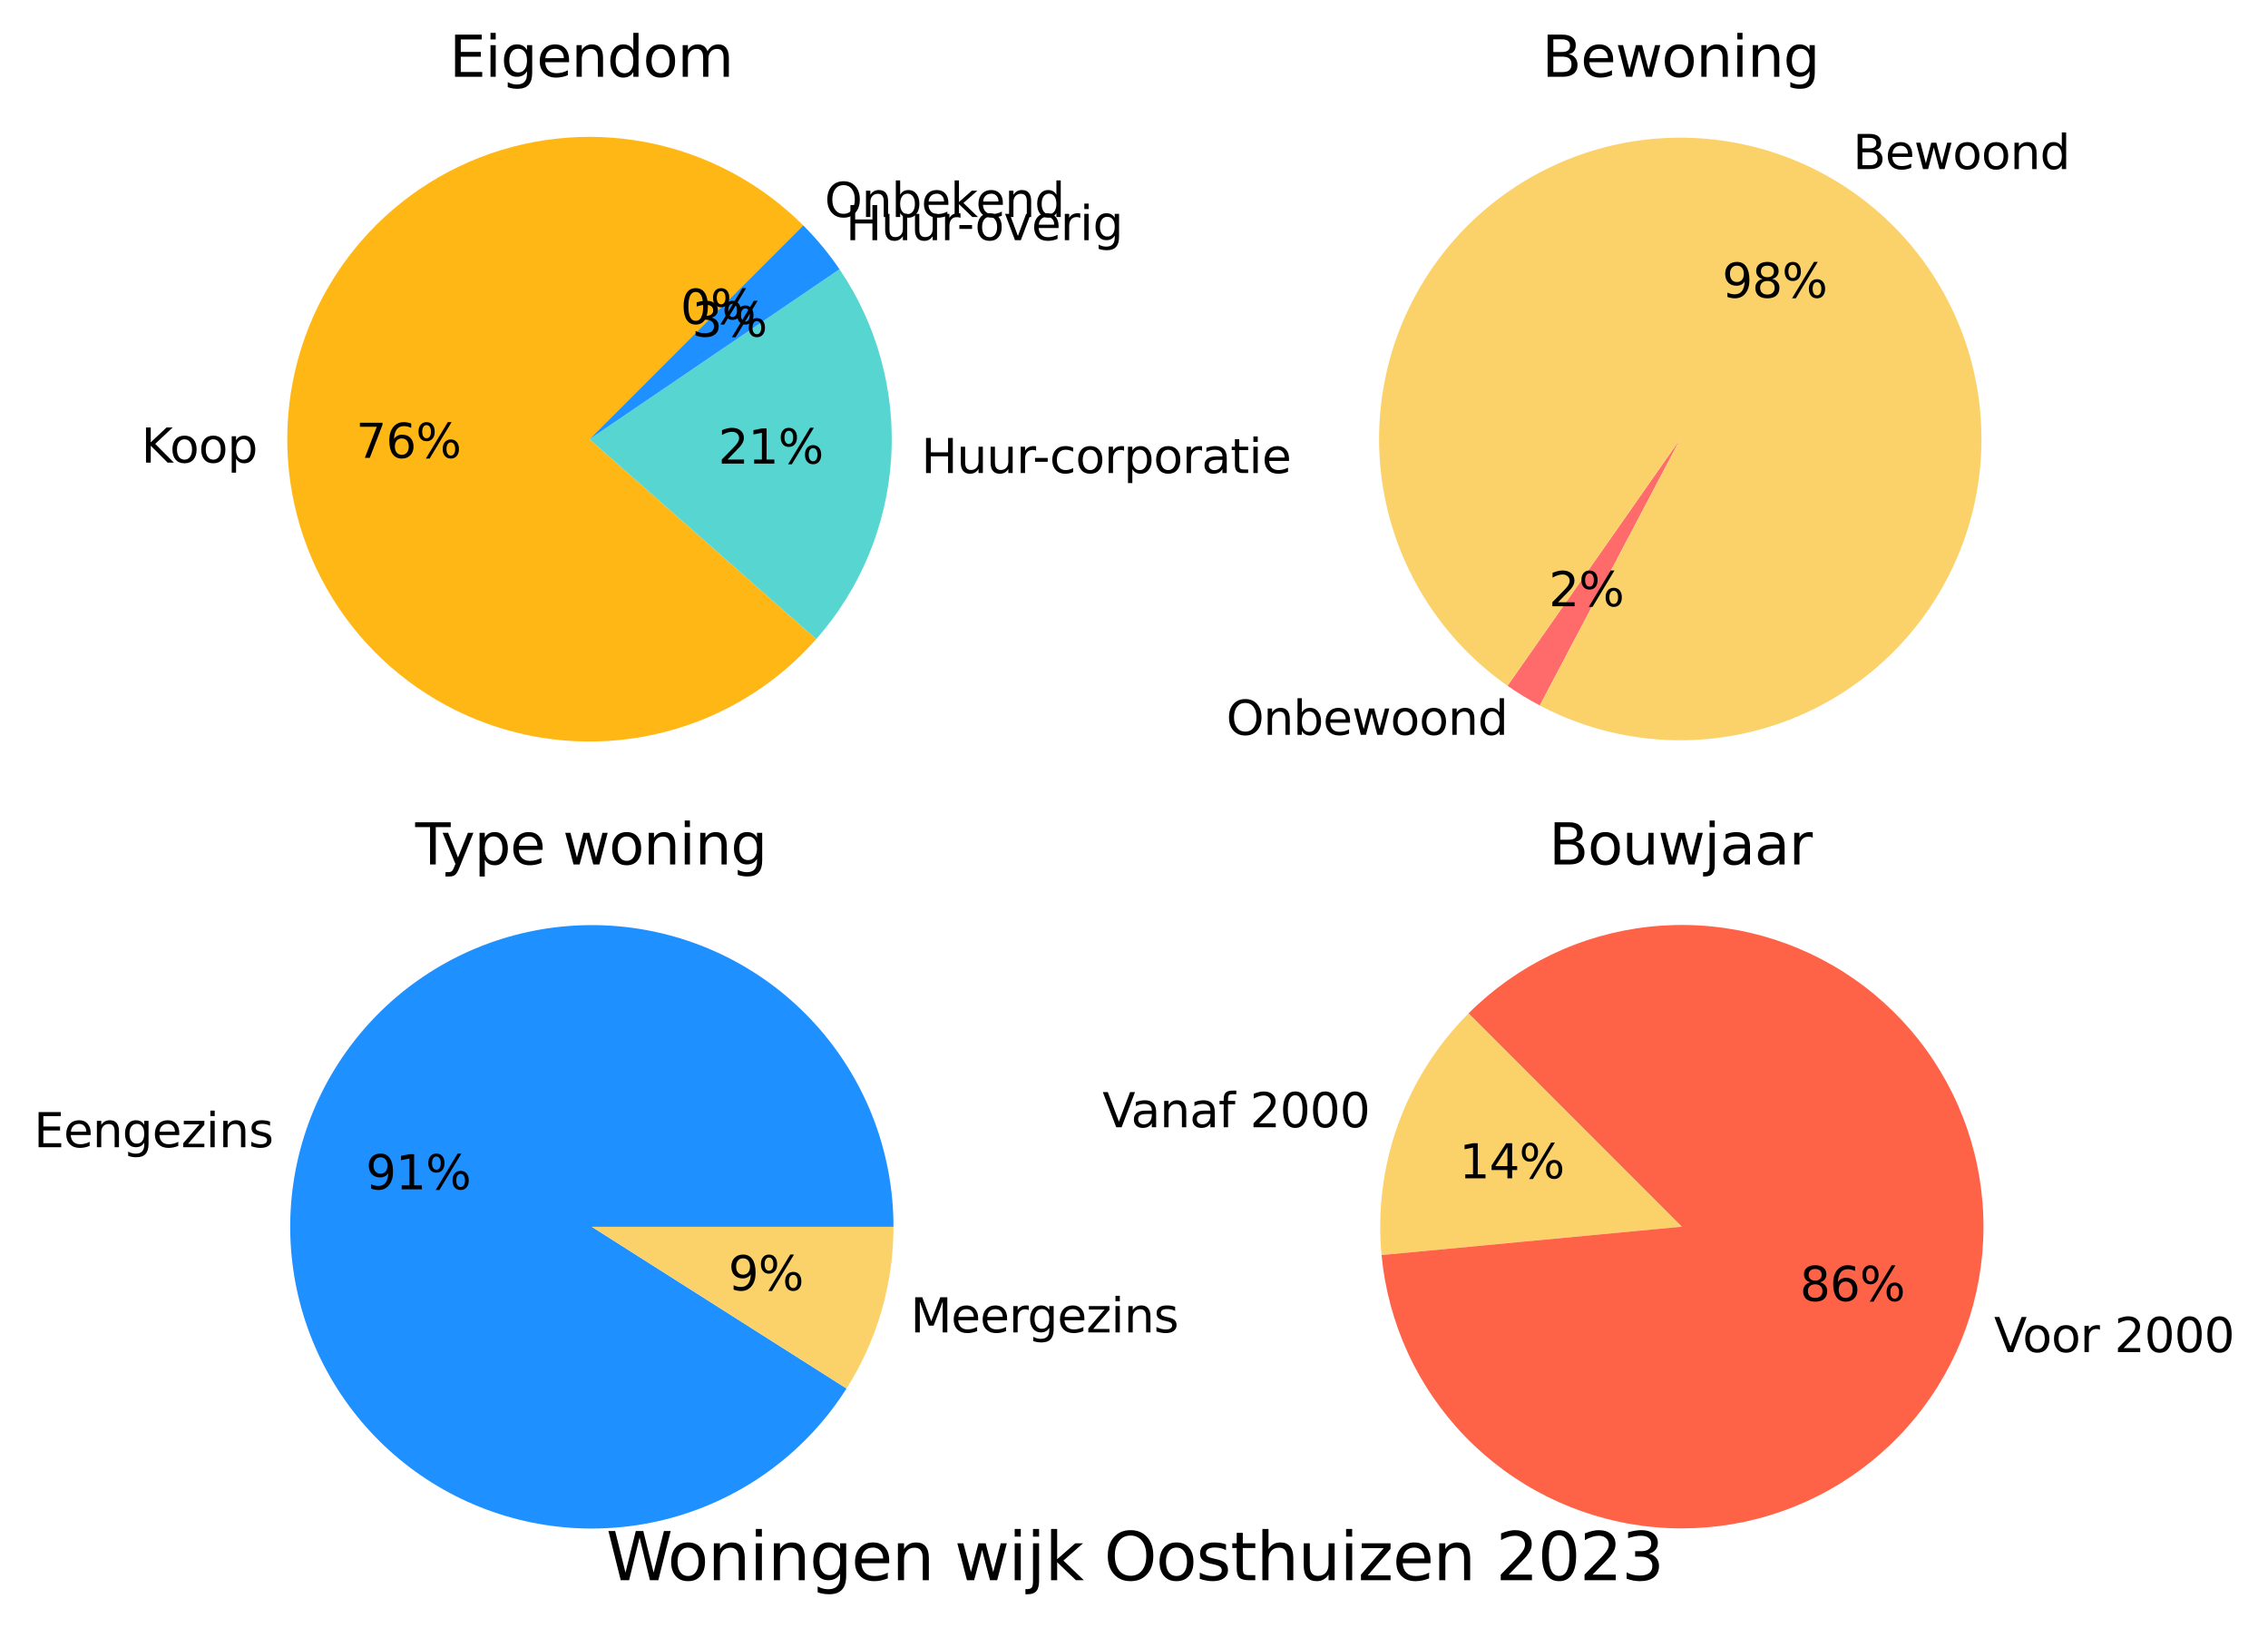 <?xml version="1.0" encoding="utf-8" standalone="no"?>
<!DOCTYPE svg PUBLIC "-//W3C//DTD SVG 1.1//EN"
  "http://www.w3.org/Graphics/SVG/1.1/DTD/svg11.dtd">
<svg xmlns:xlink="http://www.w3.org/1999/xlink" width="482.152pt" height="345.947pt" viewBox="0 0 482.152 345.947" xmlns="http://www.w3.org/2000/svg" version="1.1">
 <defs>
  <style type="text/css">*{stroke-linejoin: round; stroke-linecap: butt}</style>
 </defs>
 <g id="figure_1">
  <g id="patch_1">
   <path d="M 0 345.947 
L 482.152 345.947 
L 482.152 0 
L 0 0 
L 0 345.947 
z
" style="fill: none"/>
  </g>
  <g id="axes_1">
   <g id="patch_2">
    <path d="M 170.759 47.905 
C 166.23 43.377 161.05 39.551 155.391 36.554 
C 149.731 33.557 143.655 31.424 137.364 30.224 
C 131.073 29.024 124.638 28.771 118.273 29.474 
C 111.907 30.176 105.683 31.827 99.805 34.37 
C 93.928 36.914 88.463 40.321 83.594 44.481 
C 78.724 48.64 74.503 53.504 71.072 58.911 
C 67.64 64.318 65.036 70.208 63.346 76.385 
C 61.657 82.562 60.9 88.958 61.101 95.359 
C 61.302 101.76 62.459 108.095 64.533 114.154 
C 66.608 120.212 69.576 125.927 73.341 131.108 
C 77.105 136.289 81.623 140.879 86.744 144.724 
C 91.865 148.569 97.533 151.627 103.558 153.796 
C 109.584 155.966 115.9 157.222 122.297 157.524 
C 128.694 157.825 135.1 157.169 141.303 155.576 
C 147.506 153.984 153.436 151.473 158.897 148.126 
C 164.357 144.78 169.287 140.637 173.522 135.833 
L 125.324 93.34 
L 170.759 47.905 
z
" style="fill: #ffb715"/>
   </g>
   <g id="patch_3">
    <path d="M 173.522 135.833 
C 182.95 125.138 188.557 111.604 189.452 97.375 
C 190.347 83.146 186.481 69.016 178.468 57.224 
L 125.324 93.34 
L 173.522 135.833 
z
" style="fill: #57d5d1"/>
   </g>
   <g id="patch_4">
    <path d="M 178.468 57.224 
C 177.333 55.554 176.12 53.938 174.833 52.383 
C 173.546 50.827 172.186 49.333 170.759 47.905 
L 125.324 93.34 
L 178.468 57.224 
z
" style="fill: #1e90ff"/>
   </g>
   <g id="patch_5">
    <path d="M 170.759 47.905 
C 170.759 47.905 170.759 47.905 170.759 47.905 
L 125.324 93.34 
L 170.759 47.905 
z
" style="fill: #ff6347"/>
   </g>
   <g id="matplotlib.axis_1"/>
   <g id="matplotlib.axis_2"/>
   <g id="text_1">
    <!-- Koop -->
    <g transform="translate(30.035 98.32)scale(0.1 -0.1)">
     <defs>
      <path id="DejaVuSans-4b" d="M 628 4666 
L 1259 4666 
L 1259 2694 
L 3353 4666 
L 4166 4666 
L 1850 2491 
L 4331 0 
L 3500 0 
L 1259 2247 
L 1259 0 
L 628 0 
L 628 4666 
z
" transform="scale(0.016)"/>
      <path id="DejaVuSans-6f" d="M 1959 3097 
Q 1497 3097 1228 2736 
Q 959 2375 959 1747 
Q 959 1119 1226 758 
Q 1494 397 1959 397 
Q 2419 397 2687 759 
Q 2956 1122 2956 1747 
Q 2956 2369 2687 2733 
Q 2419 3097 1959 3097 
z
M 1959 3584 
Q 2709 3584 3137 3096 
Q 3566 2609 3566 1747 
Q 3566 888 3137 398 
Q 2709 -91 1959 -91 
Q 1206 -91 779 398 
Q 353 888 353 1747 
Q 353 2609 779 3096 
Q 1206 3584 1959 3584 
z
" transform="scale(0.016)"/>
      <path id="DejaVuSans-70" d="M 1159 525 
L 1159 -1331 
L 581 -1331 
L 581 3500 
L 1159 3500 
L 1159 2969 
Q 1341 3281 1617 3432 
Q 1894 3584 2278 3584 
Q 2916 3584 3314 3078 
Q 3713 2572 3713 1747 
Q 3713 922 3314 415 
Q 2916 -91 2278 -91 
Q 1894 -91 1617 61 
Q 1341 213 1159 525 
z
M 3116 1747 
Q 3116 2381 2855 2742 
Q 2594 3103 2138 3103 
Q 1681 3103 1420 2742 
Q 1159 2381 1159 1747 
Q 1159 1113 1420 752 
Q 1681 391 2138 391 
Q 2594 391 2855 752 
Q 3116 1113 3116 1747 
z
" transform="scale(0.016)"/>
     </defs>
     <use xlink:href="#DejaVuSans-4b"/>
     <use xlink:href="#DejaVuSans-6f" x="60.576"/>
     <use xlink:href="#DejaVuSans-6f" x="121.758"/>
     <use xlink:href="#DejaVuSans-70" x="182.939"/>
    </g>
   </g>
   <g id="text_2">
    <!-- 76% -->
    <g transform="translate(75.677 97.311)scale(0.1 -0.1)">
     <defs>
      <path id="DejaVuSans-37" d="M 525 4666 
L 3525 4666 
L 3525 4397 
L 1831 0 
L 1172 0 
L 2766 4134 
L 525 4134 
L 525 4666 
z
" transform="scale(0.016)"/>
      <path id="DejaVuSans-36" d="M 2113 2584 
Q 1688 2584 1439 2293 
Q 1191 2003 1191 1497 
Q 1191 994 1439 701 
Q 1688 409 2113 409 
Q 2538 409 2786 701 
Q 3034 994 3034 1497 
Q 3034 2003 2786 2293 
Q 2538 2584 2113 2584 
z
M 3366 4563 
L 3366 3988 
Q 3128 4100 2886 4159 
Q 2644 4219 2406 4219 
Q 1781 4219 1451 3797 
Q 1122 3375 1075 2522 
Q 1259 2794 1537 2939 
Q 1816 3084 2150 3084 
Q 2853 3084 3261 2657 
Q 3669 2231 3669 1497 
Q 3669 778 3244 343 
Q 2819 -91 2113 -91 
Q 1303 -91 875 529 
Q 447 1150 447 2328 
Q 447 3434 972 4092 
Q 1497 4750 2381 4750 
Q 2619 4750 2861 4703 
Q 3103 4656 3366 4563 
z
" transform="scale(0.016)"/>
      <path id="DejaVuSans-25" d="M 4653 2053 
Q 4381 2053 4226 1822 
Q 4072 1591 4072 1178 
Q 4072 772 4226 539 
Q 4381 306 4653 306 
Q 4919 306 5073 539 
Q 5228 772 5228 1178 
Q 5228 1588 5073 1820 
Q 4919 2053 4653 2053 
z
M 4653 2450 
Q 5147 2450 5437 2106 
Q 5728 1763 5728 1178 
Q 5728 594 5436 251 
Q 5144 -91 4653 -91 
Q 4153 -91 3862 251 
Q 3572 594 3572 1178 
Q 3572 1766 3864 2108 
Q 4156 2450 4653 2450 
z
M 1428 4353 
Q 1159 4353 1004 4120 
Q 850 3888 850 3481 
Q 850 3069 1003 2837 
Q 1156 2606 1428 2606 
Q 1700 2606 1854 2837 
Q 2009 3069 2009 3481 
Q 2009 3884 1853 4118 
Q 1697 4353 1428 4353 
z
M 4250 4750 
L 4750 4750 
L 1831 -91 
L 1331 -91 
L 4250 4750 
z
M 1428 4750 
Q 1922 4750 2215 4408 
Q 2509 4066 2509 3481 
Q 2509 2891 2217 2550 
Q 1925 2209 1428 2209 
Q 931 2209 642 2551 
Q 353 2894 353 3481 
Q 353 4063 643 4406 
Q 934 4750 1428 4750 
z
" transform="scale(0.016)"/>
     </defs>
     <use xlink:href="#DejaVuSans-37"/>
     <use xlink:href="#DejaVuSans-36" x="63.623"/>
     <use xlink:href="#DejaVuSans-25" x="127.246"/>
    </g>
   </g>
   <g id="text_3">
    <!-- Huur-corporatie -->
    <g transform="translate(195.865 100.538)scale(0.1 -0.1)">
     <defs>
      <path id="DejaVuSans-48" d="M 628 4666 
L 1259 4666 
L 1259 2753 
L 3553 2753 
L 3553 4666 
L 4184 4666 
L 4184 0 
L 3553 0 
L 3553 2222 
L 1259 2222 
L 1259 0 
L 628 0 
L 628 4666 
z
" transform="scale(0.016)"/>
      <path id="DejaVuSans-75" d="M 544 1381 
L 544 3500 
L 1119 3500 
L 1119 1403 
Q 1119 906 1312 657 
Q 1506 409 1894 409 
Q 2359 409 2629 706 
Q 2900 1003 2900 1516 
L 2900 3500 
L 3475 3500 
L 3475 0 
L 2900 0 
L 2900 538 
Q 2691 219 2414 64 
Q 2138 -91 1772 -91 
Q 1169 -91 856 284 
Q 544 659 544 1381 
z
M 1991 3584 
L 1991 3584 
z
" transform="scale(0.016)"/>
      <path id="DejaVuSans-72" d="M 2631 2963 
Q 2534 3019 2420 3045 
Q 2306 3072 2169 3072 
Q 1681 3072 1420 2755 
Q 1159 2438 1159 1844 
L 1159 0 
L 581 0 
L 581 3500 
L 1159 3500 
L 1159 2956 
Q 1341 3275 1631 3429 
Q 1922 3584 2338 3584 
Q 2397 3584 2469 3576 
Q 2541 3569 2628 3553 
L 2631 2963 
z
" transform="scale(0.016)"/>
      <path id="DejaVuSans-2d" d="M 313 2009 
L 1997 2009 
L 1997 1497 
L 313 1497 
L 313 2009 
z
" transform="scale(0.016)"/>
      <path id="DejaVuSans-63" d="M 3122 3366 
L 3122 2828 
Q 2878 2963 2633 3030 
Q 2388 3097 2138 3097 
Q 1578 3097 1268 2742 
Q 959 2388 959 1747 
Q 959 1106 1268 751 
Q 1578 397 2138 397 
Q 2388 397 2633 464 
Q 2878 531 3122 666 
L 3122 134 
Q 2881 22 2623 -34 
Q 2366 -91 2075 -91 
Q 1284 -91 818 406 
Q 353 903 353 1747 
Q 353 2603 823 3093 
Q 1294 3584 2113 3584 
Q 2378 3584 2631 3529 
Q 2884 3475 3122 3366 
z
" transform="scale(0.016)"/>
      <path id="DejaVuSans-61" d="M 2194 1759 
Q 1497 1759 1228 1600 
Q 959 1441 959 1056 
Q 959 750 1161 570 
Q 1363 391 1709 391 
Q 2188 391 2477 730 
Q 2766 1069 2766 1631 
L 2766 1759 
L 2194 1759 
z
M 3341 1997 
L 3341 0 
L 2766 0 
L 2766 531 
Q 2569 213 2275 61 
Q 1981 -91 1556 -91 
Q 1019 -91 701 211 
Q 384 513 384 1019 
Q 384 1609 779 1909 
Q 1175 2209 1959 2209 
L 2766 2209 
L 2766 2266 
Q 2766 2663 2505 2880 
Q 2244 3097 1772 3097 
Q 1472 3097 1187 3025 
Q 903 2953 641 2809 
L 641 3341 
Q 956 3463 1253 3523 
Q 1550 3584 1831 3584 
Q 2591 3584 2966 3190 
Q 3341 2797 3341 1997 
z
" transform="scale(0.016)"/>
      <path id="DejaVuSans-74" d="M 1172 4494 
L 1172 3500 
L 2356 3500 
L 2356 3053 
L 1172 3053 
L 1172 1153 
Q 1172 725 1289 603 
Q 1406 481 1766 481 
L 2356 481 
L 2356 0 
L 1766 0 
Q 1100 0 847 248 
Q 594 497 594 1153 
L 594 3053 
L 172 3053 
L 172 3500 
L 594 3500 
L 594 4494 
L 1172 4494 
z
" transform="scale(0.016)"/>
      <path id="DejaVuSans-69" d="M 603 3500 
L 1178 3500 
L 1178 0 
L 603 0 
L 603 3500 
z
M 603 4863 
L 1178 4863 
L 1178 4134 
L 603 4134 
L 603 4863 
z
" transform="scale(0.016)"/>
      <path id="DejaVuSans-65" d="M 3597 1894 
L 3597 1613 
L 953 1613 
Q 991 1019 1311 708 
Q 1631 397 2203 397 
Q 2534 397 2845 478 
Q 3156 559 3463 722 
L 3463 178 
Q 3153 47 2828 -22 
Q 2503 -91 2169 -91 
Q 1331 -91 842 396 
Q 353 884 353 1716 
Q 353 2575 817 3079 
Q 1281 3584 2069 3584 
Q 2775 3584 3186 3129 
Q 3597 2675 3597 1894 
z
M 3022 2063 
Q 3016 2534 2758 2815 
Q 2500 3097 2075 3097 
Q 1594 3097 1305 2825 
Q 1016 2553 972 2059 
L 3022 2063 
z
" transform="scale(0.016)"/>
     </defs>
     <use xlink:href="#DejaVuSans-48"/>
     <use xlink:href="#DejaVuSans-75" x="75.195"/>
     <use xlink:href="#DejaVuSans-75" x="138.574"/>
     <use xlink:href="#DejaVuSans-72" x="201.953"/>
     <use xlink:href="#DejaVuSans-2d" x="236.691"/>
     <use xlink:href="#DejaVuSans-63" x="272.775"/>
     <use xlink:href="#DejaVuSans-6f" x="327.756"/>
     <use xlink:href="#DejaVuSans-72" x="388.938"/>
     <use xlink:href="#DejaVuSans-70" x="430.051"/>
     <use xlink:href="#DejaVuSans-6f" x="493.527"/>
     <use xlink:href="#DejaVuSans-72" x="554.709"/>
     <use xlink:href="#DejaVuSans-61" x="595.822"/>
     <use xlink:href="#DejaVuSans-74" x="657.102"/>
     <use xlink:href="#DejaVuSans-69" x="696.311"/>
     <use xlink:href="#DejaVuSans-65" x="724.094"/>
    </g>
   </g>
   <g id="text_4">
    <!-- 21% -->
    <g transform="translate(152.687 98.52)scale(0.1 -0.1)">
     <defs>
      <path id="DejaVuSans-32" d="M 1228 531 
L 3431 531 
L 3431 0 
L 469 0 
L 469 531 
Q 828 903 1448 1529 
Q 2069 2156 2228 2338 
Q 2531 2678 2651 2914 
Q 2772 3150 2772 3378 
Q 2772 3750 2511 3984 
Q 2250 4219 1831 4219 
Q 1534 4219 1204 4116 
Q 875 4013 500 3803 
L 500 4441 
Q 881 4594 1212 4672 
Q 1544 4750 1819 4750 
Q 2544 4750 2975 4387 
Q 3406 4025 3406 3419 
Q 3406 3131 3298 2873 
Q 3191 2616 2906 2266 
Q 2828 2175 2409 1742 
Q 1991 1309 1228 531 
z
" transform="scale(0.016)"/>
      <path id="DejaVuSans-31" d="M 794 531 
L 1825 531 
L 1825 4091 
L 703 3866 
L 703 4441 
L 1819 4666 
L 2450 4666 
L 2450 531 
L 3481 531 
L 3481 0 
L 794 0 
L 794 531 
z
" transform="scale(0.016)"/>
     </defs>
     <use xlink:href="#DejaVuSans-32"/>
     <use xlink:href="#DejaVuSans-31" x="63.623"/>
     <use xlink:href="#DejaVuSans-25" x="127.246"/>
    </g>
   </g>
   <g id="text_5">
    <!-- Huur-overig -->
    <g transform="translate(179.784 51.046)scale(0.1 -0.1)">
     <defs>
      <path id="DejaVuSans-76" d="M 191 3500 
L 800 3500 
L 1894 563 
L 2988 3500 
L 3597 3500 
L 2284 0 
L 1503 0 
L 191 3500 
z
" transform="scale(0.016)"/>
      <path id="DejaVuSans-67" d="M 2906 1791 
Q 2906 2416 2648 2759 
Q 2391 3103 1925 3103 
Q 1463 3103 1205 2759 
Q 947 2416 947 1791 
Q 947 1169 1205 825 
Q 1463 481 1925 481 
Q 2391 481 2648 825 
Q 2906 1169 2906 1791 
z
M 3481 434 
Q 3481 -459 3084 -895 
Q 2688 -1331 1869 -1331 
Q 1566 -1331 1297 -1286 
Q 1028 -1241 775 -1147 
L 775 -588 
Q 1028 -725 1275 -790 
Q 1522 -856 1778 -856 
Q 2344 -856 2625 -561 
Q 2906 -266 2906 331 
L 2906 616 
Q 2728 306 2450 153 
Q 2172 0 1784 0 
Q 1141 0 747 490 
Q 353 981 353 1791 
Q 353 2603 747 3093 
Q 1141 3584 1784 3584 
Q 2172 3584 2450 3431 
Q 2728 3278 2906 2969 
L 2906 3500 
L 3481 3500 
L 3481 434 
z
" transform="scale(0.016)"/>
     </defs>
     <use xlink:href="#DejaVuSans-48"/>
     <use xlink:href="#DejaVuSans-75" x="75.195"/>
     <use xlink:href="#DejaVuSans-75" x="138.574"/>
     <use xlink:href="#DejaVuSans-72" x="201.953"/>
     <use xlink:href="#DejaVuSans-2d" x="236.691"/>
     <use xlink:href="#DejaVuSans-6f" x="274.65"/>
     <use xlink:href="#DejaVuSans-76" x="335.832"/>
     <use xlink:href="#DejaVuSans-65" x="395.012"/>
     <use xlink:href="#DejaVuSans-72" x="456.535"/>
     <use xlink:href="#DejaVuSans-69" x="497.648"/>
     <use xlink:href="#DejaVuSans-67" x="525.432"/>
    </g>
   </g>
   <g id="text_6">
    <!-- 3% -->
    <g transform="translate(147.097 71.525)scale(0.1 -0.1)">
     <defs>
      <path id="DejaVuSans-33" d="M 2597 2516 
Q 3050 2419 3304 2112 
Q 3559 1806 3559 1356 
Q 3559 666 3084 287 
Q 2609 -91 1734 -91 
Q 1441 -91 1130 -33 
Q 819 25 488 141 
L 488 750 
Q 750 597 1062 519 
Q 1375 441 1716 441 
Q 2309 441 2620 675 
Q 2931 909 2931 1356 
Q 2931 1769 2642 2001 
Q 2353 2234 1838 2234 
L 1294 2234 
L 1294 2753 
L 1863 2753 
Q 2328 2753 2575 2939 
Q 2822 3125 2822 3475 
Q 2822 3834 2567 4026 
Q 2313 4219 1838 4219 
Q 1578 4219 1281 4162 
Q 984 4106 628 3988 
L 628 4550 
Q 988 4650 1302 4700 
Q 1616 4750 1894 4750 
Q 2613 4750 3031 4423 
Q 3450 4097 3450 3541 
Q 3450 3153 3228 2886 
Q 3006 2619 2597 2516 
z
" transform="scale(0.016)"/>
     </defs>
     <use xlink:href="#DejaVuSans-33"/>
     <use xlink:href="#DejaVuSans-25" x="63.623"/>
    </g>
   </g>
   <g id="text_7">
    <!-- Onbekend -->
    <g transform="translate(175.302 46.121)scale(0.1 -0.1)">
     <defs>
      <path id="DejaVuSans-4f" d="M 2522 4238 
Q 1834 4238 1429 3725 
Q 1025 3213 1025 2328 
Q 1025 1447 1429 934 
Q 1834 422 2522 422 
Q 3209 422 3611 934 
Q 4013 1447 4013 2328 
Q 4013 3213 3611 3725 
Q 3209 4238 2522 4238 
z
M 2522 4750 
Q 3503 4750 4090 4092 
Q 4678 3434 4678 2328 
Q 4678 1225 4090 567 
Q 3503 -91 2522 -91 
Q 1538 -91 948 565 
Q 359 1222 359 2328 
Q 359 3434 948 4092 
Q 1538 4750 2522 4750 
z
" transform="scale(0.016)"/>
      <path id="DejaVuSans-6e" d="M 3513 2113 
L 3513 0 
L 2938 0 
L 2938 2094 
Q 2938 2591 2744 2837 
Q 2550 3084 2163 3084 
Q 1697 3084 1428 2787 
Q 1159 2491 1159 1978 
L 1159 0 
L 581 0 
L 581 3500 
L 1159 3500 
L 1159 2956 
Q 1366 3272 1645 3428 
Q 1925 3584 2291 3584 
Q 2894 3584 3203 3211 
Q 3513 2838 3513 2113 
z
" transform="scale(0.016)"/>
      <path id="DejaVuSans-62" d="M 3116 1747 
Q 3116 2381 2855 2742 
Q 2594 3103 2138 3103 
Q 1681 3103 1420 2742 
Q 1159 2381 1159 1747 
Q 1159 1113 1420 752 
Q 1681 391 2138 391 
Q 2594 391 2855 752 
Q 3116 1113 3116 1747 
z
M 1159 2969 
Q 1341 3281 1617 3432 
Q 1894 3584 2278 3584 
Q 2916 3584 3314 3078 
Q 3713 2572 3713 1747 
Q 3713 922 3314 415 
Q 2916 -91 2278 -91 
Q 1894 -91 1617 61 
Q 1341 213 1159 525 
L 1159 0 
L 581 0 
L 581 4863 
L 1159 4863 
L 1159 2969 
z
" transform="scale(0.016)"/>
      <path id="DejaVuSans-6b" d="M 581 4863 
L 1159 4863 
L 1159 1991 
L 2875 3500 
L 3609 3500 
L 1753 1863 
L 3688 0 
L 2938 0 
L 1159 1709 
L 1159 0 
L 581 0 
L 581 4863 
z
" transform="scale(0.016)"/>
      <path id="DejaVuSans-64" d="M 2906 2969 
L 2906 4863 
L 3481 4863 
L 3481 0 
L 2906 0 
L 2906 525 
Q 2725 213 2448 61 
Q 2172 -91 1784 -91 
Q 1150 -91 751 415 
Q 353 922 353 1747 
Q 353 2572 751 3078 
Q 1150 3584 1784 3584 
Q 2172 3584 2448 3432 
Q 2725 3281 2906 2969 
z
M 947 1747 
Q 947 1113 1208 752 
Q 1469 391 1925 391 
Q 2381 391 2643 752 
Q 2906 1113 2906 1747 
Q 2906 2381 2643 2742 
Q 2381 3103 1925 3103 
Q 1469 3103 1208 2742 
Q 947 2381 947 1747 
z
" transform="scale(0.016)"/>
     </defs>
     <use xlink:href="#DejaVuSans-4f"/>
     <use xlink:href="#DejaVuSans-6e" x="78.711"/>
     <use xlink:href="#DejaVuSans-62" x="142.09"/>
     <use xlink:href="#DejaVuSans-65" x="205.566"/>
     <use xlink:href="#DejaVuSans-6b" x="267.09"/>
     <use xlink:href="#DejaVuSans-65" x="321.375"/>
     <use xlink:href="#DejaVuSans-6e" x="382.898"/>
     <use xlink:href="#DejaVuSans-64" x="446.277"/>
    </g>
   </g>
   <g id="text_8">
    <!-- 0% -->
    <g transform="translate(144.653 68.839)scale(0.1 -0.1)">
     <defs>
      <path id="DejaVuSans-30" d="M 2034 4250 
Q 1547 4250 1301 3770 
Q 1056 3291 1056 2328 
Q 1056 1369 1301 889 
Q 1547 409 2034 409 
Q 2525 409 2770 889 
Q 3016 1369 3016 2328 
Q 3016 3291 2770 3770 
Q 2525 4250 2034 4250 
z
M 2034 4750 
Q 2819 4750 3233 4129 
Q 3647 3509 3647 2328 
Q 3647 1150 3233 529 
Q 2819 -91 2034 -91 
Q 1250 -91 836 529 
Q 422 1150 422 2328 
Q 422 3509 836 4129 
Q 1250 4750 2034 4750 
z
" transform="scale(0.016)"/>
     </defs>
     <use xlink:href="#DejaVuSans-30"/>
     <use xlink:href="#DejaVuSans-25" x="63.623"/>
    </g>
   </g>
   <g id="text_9">
    <!-- Eigendom -->
    <g transform="translate(95.537 16.318)scale(0.12 -0.12)">
     <defs>
      <path id="DejaVuSans-45" d="M 628 4666 
L 3578 4666 
L 3578 4134 
L 1259 4134 
L 1259 2753 
L 3481 2753 
L 3481 2222 
L 1259 2222 
L 1259 531 
L 3634 531 
L 3634 0 
L 628 0 
L 628 4666 
z
" transform="scale(0.016)"/>
      <path id="DejaVuSans-6d" d="M 3328 2828 
Q 3544 3216 3844 3400 
Q 4144 3584 4550 3584 
Q 5097 3584 5394 3201 
Q 5691 2819 5691 2113 
L 5691 0 
L 5113 0 
L 5113 2094 
Q 5113 2597 4934 2840 
Q 4756 3084 4391 3084 
Q 3944 3084 3684 2787 
Q 3425 2491 3425 1978 
L 3425 0 
L 2847 0 
L 2847 2094 
Q 2847 2600 2669 2842 
Q 2491 3084 2119 3084 
Q 1678 3084 1418 2786 
Q 1159 2488 1159 1978 
L 1159 0 
L 581 0 
L 581 3500 
L 1159 3500 
L 1159 2956 
Q 1356 3278 1631 3431 
Q 1906 3584 2284 3584 
Q 2666 3584 2933 3390 
Q 3200 3197 3328 2828 
z
" transform="scale(0.016)"/>
     </defs>
     <use xlink:href="#DejaVuSans-45"/>
     <use xlink:href="#DejaVuSans-69" x="63.184"/>
     <use xlink:href="#DejaVuSans-67" x="90.967"/>
     <use xlink:href="#DejaVuSans-65" x="154.443"/>
     <use xlink:href="#DejaVuSans-6e" x="215.967"/>
     <use xlink:href="#DejaVuSans-64" x="279.346"/>
     <use xlink:href="#DejaVuSans-6f" x="342.822"/>
     <use xlink:href="#DejaVuSans-6d" x="404.004"/>
    </g>
   </g>
  </g>
  <g id="axes_2">
   <g id="patch_6">
    <path d="M 320.48 145.742 
C 321.579 146.511 322.701 147.246 323.846 147.945 
C 324.991 148.643 326.157 149.306 327.344 149.932 
L 357.207 93.29 
L 320.48 145.742 
z
" style="fill: #ff6b6b"/>
   </g>
   <g id="patch_7">
    <path d="M 327.344 149.932 
C 334.632 153.774 342.594 156.174 350.792 157 
C 358.99 157.825 367.271 157.061 375.179 154.748 
C 383.087 152.436 390.475 148.619 396.936 143.506 
C 403.398 138.394 408.813 132.082 412.882 124.918 
C 416.952 117.754 419.601 109.872 420.684 101.704 
C 421.766 93.536 421.262 85.235 419.199 77.258 
C 417.136 69.281 413.553 61.777 408.646 55.158 
C 403.739 48.539 397.601 42.929 390.568 38.636 
C 383.536 34.343 375.74 31.448 367.61 30.109 
C 359.48 28.771 351.168 29.014 343.13 30.825 
C 335.092 32.637 327.479 35.983 320.709 40.679 
C 313.939 45.375 308.139 51.335 303.628 58.229 
C 299.116 65.123 295.977 72.824 294.384 80.908 
C 292.791 88.992 292.773 97.308 294.331 105.399 
C 295.889 113.489 298.994 121.204 303.475 128.118 
C 307.957 135.032 313.731 141.016 320.48 145.742 
L 357.207 93.29 
L 327.344 149.932 
z
" style="fill: #fbd26a"/>
   </g>
   <g id="matplotlib.axis_3"/>
   <g id="matplotlib.axis_4"/>
   <g id="text_10">
    <!-- Onbewoond -->
    <g transform="translate(260.697 156.17)scale(0.1 -0.1)">
     <defs>
      <path id="DejaVuSans-77" d="M 269 3500 
L 844 3500 
L 1563 769 
L 2278 3500 
L 2956 3500 
L 3675 769 
L 4391 3500 
L 4966 3500 
L 4050 0 
L 3372 0 
L 2619 2869 
L 1863 0 
L 1184 0 
L 269 3500 
z
" transform="scale(0.016)"/>
     </defs>
     <use xlink:href="#DejaVuSans-4f"/>
     <use xlink:href="#DejaVuSans-6e" x="78.711"/>
     <use xlink:href="#DejaVuSans-62" x="142.09"/>
     <use xlink:href="#DejaVuSans-65" x="205.566"/>
     <use xlink:href="#DejaVuSans-77" x="267.09"/>
     <use xlink:href="#DejaVuSans-6f" x="348.877"/>
     <use xlink:href="#DejaVuSans-6f" x="410.059"/>
     <use xlink:href="#DejaVuSans-6e" x="471.24"/>
     <use xlink:href="#DejaVuSans-64" x="534.619"/>
    </g>
   </g>
   <g id="text_11">
    <!-- 2% -->
    <g transform="translate(329.258 128.842)scale(0.1 -0.1)">
     <use xlink:href="#DejaVuSans-32"/>
     <use xlink:href="#DejaVuSans-25" x="63.623"/>
    </g>
   </g>
   <g id="text_12">
    <!-- Bewoond -->
    <g transform="translate(393.904 35.93)scale(0.1 -0.1)">
     <defs>
      <path id="DejaVuSans-42" d="M 1259 2228 
L 1259 519 
L 2272 519 
Q 2781 519 3026 730 
Q 3272 941 3272 1375 
Q 3272 1813 3026 2020 
Q 2781 2228 2272 2228 
L 1259 2228 
z
M 1259 4147 
L 1259 2741 
L 2194 2741 
Q 2656 2741 2882 2914 
Q 3109 3088 3109 3444 
Q 3109 3797 2882 3972 
Q 2656 4147 2194 4147 
L 1259 4147 
z
M 628 4666 
L 2241 4666 
Q 2963 4666 3353 4366 
Q 3744 4066 3744 3513 
Q 3744 3084 3544 2831 
Q 3344 2578 2956 2516 
Q 3422 2416 3680 2098 
Q 3938 1781 3938 1306 
Q 3938 681 3513 340 
Q 3088 0 2303 0 
L 628 0 
L 628 4666 
z
" transform="scale(0.016)"/>
     </defs>
     <use xlink:href="#DejaVuSans-42"/>
     <use xlink:href="#DejaVuSans-65" x="68.604"/>
     <use xlink:href="#DejaVuSans-77" x="130.127"/>
     <use xlink:href="#DejaVuSans-6f" x="211.914"/>
     <use xlink:href="#DejaVuSans-6f" x="273.096"/>
     <use xlink:href="#DejaVuSans-6e" x="334.277"/>
     <use xlink:href="#DejaVuSans-64" x="397.656"/>
    </g>
   </g>
   <g id="text_13">
    <!-- 98% -->
    <g transform="translate(366.111 63.257)scale(0.1 -0.1)">
     <defs>
      <path id="DejaVuSans-39" d="M 703 97 
L 703 672 
Q 941 559 1184 500 
Q 1428 441 1663 441 
Q 2288 441 2617 861 
Q 2947 1281 2994 2138 
Q 2813 1869 2534 1725 
Q 2256 1581 1919 1581 
Q 1219 1581 811 2004 
Q 403 2428 403 3163 
Q 403 3881 828 4315 
Q 1253 4750 1959 4750 
Q 2769 4750 3195 4129 
Q 3622 3509 3622 2328 
Q 3622 1225 3098 567 
Q 2575 -91 1691 -91 
Q 1453 -91 1209 -44 
Q 966 3 703 97 
z
M 1959 2075 
Q 2384 2075 2632 2365 
Q 2881 2656 2881 3163 
Q 2881 3666 2632 3958 
Q 2384 4250 1959 4250 
Q 1534 4250 1286 3958 
Q 1038 3666 1038 3163 
Q 1038 2656 1286 2365 
Q 1534 2075 1959 2075 
z
" transform="scale(0.016)"/>
      <path id="DejaVuSans-38" d="M 2034 2216 
Q 1584 2216 1326 1975 
Q 1069 1734 1069 1313 
Q 1069 891 1326 650 
Q 1584 409 2034 409 
Q 2484 409 2743 651 
Q 3003 894 3003 1313 
Q 3003 1734 2745 1975 
Q 2488 2216 2034 2216 
z
M 1403 2484 
Q 997 2584 770 2862 
Q 544 3141 544 3541 
Q 544 4100 942 4425 
Q 1341 4750 2034 4750 
Q 2731 4750 3128 4425 
Q 3525 4100 3525 3541 
Q 3525 3141 3298 2862 
Q 3072 2584 2669 2484 
Q 3125 2378 3379 2068 
Q 3634 1759 3634 1313 
Q 3634 634 3220 271 
Q 2806 -91 2034 -91 
Q 1263 -91 848 271 
Q 434 634 434 1313 
Q 434 1759 690 2068 
Q 947 2378 1403 2484 
z
M 1172 3481 
Q 1172 3119 1398 2916 
Q 1625 2713 2034 2713 
Q 2441 2713 2670 2916 
Q 2900 3119 2900 3481 
Q 2900 3844 2670 4047 
Q 2441 4250 2034 4250 
Q 1625 4250 1398 4047 
Q 1172 3844 1172 3481 
z
" transform="scale(0.016)"/>
     </defs>
     <use xlink:href="#DejaVuSans-39"/>
     <use xlink:href="#DejaVuSans-38" x="63.623"/>
     <use xlink:href="#DejaVuSans-25" x="127.246"/>
    </g>
   </g>
   <g id="text_14">
    <!-- Bewoning -->
    <g transform="translate(327.802 16.318)scale(0.12 -0.12)">
     <use xlink:href="#DejaVuSans-42"/>
     <use xlink:href="#DejaVuSans-65" x="68.604"/>
     <use xlink:href="#DejaVuSans-77" x="130.127"/>
     <use xlink:href="#DejaVuSans-6f" x="211.914"/>
     <use xlink:href="#DejaVuSans-6e" x="273.096"/>
     <use xlink:href="#DejaVuSans-69" x="336.475"/>
     <use xlink:href="#DejaVuSans-6e" x="364.258"/>
     <use xlink:href="#DejaVuSans-67" x="427.637"/>
    </g>
   </g>
  </g>
  <g id="axes_3">
   <g id="patch_8">
    <path d="M 189.943 260.734 
C 189.943 253.075 188.571 245.478 185.892 238.303 
C 183.213 231.129 179.27 224.492 174.251 218.707 
C 169.231 212.923 163.216 208.084 156.49 204.421 
C 149.765 200.758 142.437 198.329 134.855 197.25 
C 127.272 196.171 119.558 196.459 112.077 198.1 
C 104.597 199.741 97.47 202.71 91.036 206.864 
C 84.602 211.018 78.964 216.292 74.39 222.434 
C 69.816 228.577 66.379 235.489 64.242 242.844 
C 62.105 250.198 61.304 257.877 61.874 265.514 
C 62.445 273.151 64.38 280.625 67.586 287.58 
C 70.793 294.535 75.219 300.86 80.656 306.254 
C 86.092 311.648 92.452 316.025 99.432 319.176 
C 106.412 322.328 113.9 324.204 121.542 324.715 
C 129.183 325.225 136.855 324.363 144.193 322.169 
C 151.53 319.974 158.415 316.483 164.522 311.861 
C 170.628 307.238 175.857 301.559 179.961 295.093 
L 125.82 260.734 
L 189.943 260.734 
z
" style="fill: #1e90ff"/>
   </g>
   <g id="patch_9">
    <path d="M 179.961 295.093 
C 183.205 289.982 185.708 284.437 187.397 278.624 
C 189.086 272.81 189.943 266.787 189.943 260.734 
L 125.82 260.734 
L 179.961 295.093 
z
" style="fill: #fbd26a"/>
   </g>
   <g id="matplotlib.axis_5"/>
   <g id="matplotlib.axis_6"/>
   <g id="text_15">
    <!-- Eengezins -->
    <g transform="translate(7.2 243.814)scale(0.1 -0.1)">
     <defs>
      <path id="DejaVuSans-7a" d="M 353 3500 
L 3084 3500 
L 3084 2975 
L 922 459 
L 3084 459 
L 3084 0 
L 275 0 
L 275 525 
L 2438 3041 
L 353 3041 
L 353 3500 
z
" transform="scale(0.016)"/>
      <path id="DejaVuSans-73" d="M 2834 3397 
L 2834 2853 
Q 2591 2978 2328 3040 
Q 2066 3103 1784 3103 
Q 1356 3103 1142 2972 
Q 928 2841 928 2578 
Q 928 2378 1081 2264 
Q 1234 2150 1697 2047 
L 1894 2003 
Q 2506 1872 2764 1633 
Q 3022 1394 3022 966 
Q 3022 478 2636 193 
Q 2250 -91 1575 -91 
Q 1294 -91 989 -36 
Q 684 19 347 128 
L 347 722 
Q 666 556 975 473 
Q 1284 391 1588 391 
Q 1994 391 2212 530 
Q 2431 669 2431 922 
Q 2431 1156 2273 1281 
Q 2116 1406 1581 1522 
L 1381 1569 
Q 847 1681 609 1914 
Q 372 2147 372 2553 
Q 372 3047 722 3315 
Q 1072 3584 1716 3584 
Q 2034 3584 2315 3537 
Q 2597 3491 2834 3397 
z
" transform="scale(0.016)"/>
     </defs>
     <use xlink:href="#DejaVuSans-45"/>
     <use xlink:href="#DejaVuSans-65" x="63.184"/>
     <use xlink:href="#DejaVuSans-6e" x="124.707"/>
     <use xlink:href="#DejaVuSans-67" x="188.086"/>
     <use xlink:href="#DejaVuSans-65" x="251.562"/>
     <use xlink:href="#DejaVuSans-7a" x="313.086"/>
     <use xlink:href="#DejaVuSans-69" x="365.576"/>
     <use xlink:href="#DejaVuSans-6e" x="393.359"/>
     <use xlink:href="#DejaVuSans-73" x="456.738"/>
    </g>
   </g>
   <g id="text_16">
    <!-- 91% -->
    <g transform="translate(77.76 252.759)scale(0.1 -0.1)">
     <use xlink:href="#DejaVuSans-39"/>
     <use xlink:href="#DejaVuSans-31" x="63.623"/>
     <use xlink:href="#DejaVuSans-25" x="127.246"/>
    </g>
   </g>
   <g id="text_17">
    <!-- Meergezins -->
    <g transform="translate(193.555 283.172)scale(0.1 -0.1)">
     <defs>
      <path id="DejaVuSans-4d" d="M 628 4666 
L 1569 4666 
L 2759 1491 
L 3956 4666 
L 4897 4666 
L 4897 0 
L 4281 0 
L 4281 4097 
L 3078 897 
L 2444 897 
L 1241 4097 
L 1241 0 
L 628 0 
L 628 4666 
z
" transform="scale(0.016)"/>
     </defs>
     <use xlink:href="#DejaVuSans-4d"/>
     <use xlink:href="#DejaVuSans-65" x="86.279"/>
     <use xlink:href="#DejaVuSans-65" x="147.803"/>
     <use xlink:href="#DejaVuSans-72" x="209.326"/>
     <use xlink:href="#DejaVuSans-67" x="248.689"/>
     <use xlink:href="#DejaVuSans-65" x="312.166"/>
     <use xlink:href="#DejaVuSans-7a" x="373.689"/>
     <use xlink:href="#DejaVuSans-69" x="426.18"/>
     <use xlink:href="#DejaVuSans-6e" x="453.963"/>
     <use xlink:href="#DejaVuSans-73" x="517.342"/>
    </g>
   </g>
   <g id="text_18">
    <!-- 9% -->
    <g transform="translate(154.834 274.227)scale(0.1 -0.1)">
     <use xlink:href="#DejaVuSans-39"/>
     <use xlink:href="#DejaVuSans-25" x="63.623"/>
    </g>
   </g>
   <g id="text_19">
    <!-- Type woning -->
    <g transform="translate(88.278 183.718)scale(0.12 -0.12)">
     <defs>
      <path id="DejaVuSans-54" d="M -19 4666 
L 3928 4666 
L 3928 4134 
L 2272 4134 
L 2272 0 
L 1638 0 
L 1638 4134 
L -19 4134 
L -19 4666 
z
" transform="scale(0.016)"/>
      <path id="DejaVuSans-79" d="M 2059 -325 
Q 1816 -950 1584 -1140 
Q 1353 -1331 966 -1331 
L 506 -1331 
L 506 -850 
L 844 -850 
Q 1081 -850 1212 -737 
Q 1344 -625 1503 -206 
L 1606 56 
L 191 3500 
L 800 3500 
L 1894 763 
L 2988 3500 
L 3597 3500 
L 2059 -325 
z
" transform="scale(0.016)"/>
      <path id="DejaVuSans-20" transform="scale(0.016)"/>
     </defs>
     <use xlink:href="#DejaVuSans-54"/>
     <use xlink:href="#DejaVuSans-79" x="45.459"/>
     <use xlink:href="#DejaVuSans-70" x="104.639"/>
     <use xlink:href="#DejaVuSans-65" x="168.115"/>
     <use xlink:href="#DejaVuSans-20" x="229.639"/>
     <use xlink:href="#DejaVuSans-77" x="261.426"/>
     <use xlink:href="#DejaVuSans-6f" x="343.213"/>
     <use xlink:href="#DejaVuSans-6e" x="404.395"/>
     <use xlink:href="#DejaVuSans-69" x="467.773"/>
     <use xlink:href="#DejaVuSans-6e" x="495.557"/>
     <use xlink:href="#DejaVuSans-67" x="558.936"/>
    </g>
   </g>
  </g>
  <g id="axes_4">
   <g id="patch_10">
    <path d="M 312.202 215.359 
C 305.528 222.033 300.409 230.099 297.212 238.98 
C 294.014 247.861 292.817 257.339 293.705 266.735 
L 357.544 260.701 
L 312.202 215.359 
z
" style="fill: #fbd26a"/>
   </g>
   <g id="patch_11">
    <path d="M 293.705 266.735 
C 294.386 273.939 296.281 280.976 299.311 287.547 
C 302.34 294.118 306.46 300.129 311.495 305.325 
C 316.531 310.521 322.409 314.828 328.882 318.062 
C 335.355 321.296 342.328 323.412 349.507 324.319 
C 356.686 325.225 363.966 324.911 371.04 323.388 
C 378.114 321.865 384.879 319.156 391.048 315.375 
C 397.218 311.594 402.703 306.797 407.271 301.185 
C 411.839 295.574 415.425 289.23 417.876 282.422 
C 420.327 275.614 421.608 268.44 421.665 261.204 
C 421.722 253.969 420.554 246.776 418.21 239.93 
C 415.866 233.085 412.381 226.685 407.901 221.003 
C 403.421 215.32 398.012 210.437 391.903 206.56 
C 385.794 202.683 379.072 199.868 372.023 198.234 
C 364.974 196.6 357.699 196.171 350.507 196.965 
C 343.315 197.759 336.309 199.764 329.787 202.897 
C 323.264 206.029 317.318 210.242 312.202 215.359 
L 357.544 260.701 
L 293.705 266.735 
z
" style="fill: #ff6347"/>
   </g>
   <g id="matplotlib.axis_7"/>
   <g id="matplotlib.axis_8"/>
   <g id="text_20">
    <!-- Vanaf 2000 -->
    <g transform="translate(234.37 239.567)scale(0.1 -0.1)">
     <defs>
      <path id="DejaVuSans-56" d="M 1831 0 
L 50 4666 
L 709 4666 
L 2188 738 
L 3669 4666 
L 4325 4666 
L 2547 0 
L 1831 0 
z
" transform="scale(0.016)"/>
      <path id="DejaVuSans-66" d="M 2375 4863 
L 2375 4384 
L 1825 4384 
Q 1516 4384 1395 4259 
Q 1275 4134 1275 3809 
L 1275 3500 
L 2222 3500 
L 2222 3053 
L 1275 3053 
L 1275 0 
L 697 0 
L 697 3053 
L 147 3053 
L 147 3500 
L 697 3500 
L 697 3744 
Q 697 4328 969 4595 
Q 1241 4863 1831 4863 
L 2375 4863 
z
" transform="scale(0.016)"/>
     </defs>
     <use xlink:href="#DejaVuSans-56"/>
     <use xlink:href="#DejaVuSans-61" x="60.658"/>
     <use xlink:href="#DejaVuSans-6e" x="121.938"/>
     <use xlink:href="#DejaVuSans-61" x="185.316"/>
     <use xlink:href="#DejaVuSans-66" x="246.596"/>
     <use xlink:href="#DejaVuSans-20" x="281.801"/>
     <use xlink:href="#DejaVuSans-32" x="313.588"/>
     <use xlink:href="#DejaVuSans-30" x="377.211"/>
     <use xlink:href="#DejaVuSans-30" x="440.834"/>
     <use xlink:href="#DejaVuSans-30" x="504.457"/>
    </g>
   </g>
   <g id="text_21">
    <!-- 14% -->
    <g transform="translate(310.231 250.428)scale(0.1 -0.1)">
     <defs>
      <path id="DejaVuSans-34" d="M 2419 4116 
L 825 1625 
L 2419 1625 
L 2419 4116 
z
M 2253 4666 
L 3047 4666 
L 3047 1625 
L 3713 1625 
L 3713 1100 
L 3047 1100 
L 3047 0 
L 2419 0 
L 2419 1100 
L 313 1100 
L 313 1709 
L 2253 4666 
z
" transform="scale(0.016)"/>
     </defs>
     <use xlink:href="#DejaVuSans-31"/>
     <use xlink:href="#DejaVuSans-34" x="63.623"/>
     <use xlink:href="#DejaVuSans-25" x="127.246"/>
    </g>
   </g>
   <g id="text_22">
    <!-- Voor 2000 -->
    <g transform="translate(423.909 287.353)scale(0.1 -0.1)">
     <use xlink:href="#DejaVuSans-56"/>
     <use xlink:href="#DejaVuSans-6f" x="60.658"/>
     <use xlink:href="#DejaVuSans-6f" x="121.84"/>
     <use xlink:href="#DejaVuSans-72" x="183.021"/>
     <use xlink:href="#DejaVuSans-20" x="224.135"/>
     <use xlink:href="#DejaVuSans-32" x="255.922"/>
     <use xlink:href="#DejaVuSans-30" x="319.545"/>
     <use xlink:href="#DejaVuSans-30" x="383.168"/>
     <use xlink:href="#DejaVuSans-30" x="446.791"/>
    </g>
   </g>
   <g id="text_23">
    <!-- 86% -->
    <g transform="translate(382.63 276.493)scale(0.1 -0.1)">
     <use xlink:href="#DejaVuSans-38"/>
     <use xlink:href="#DejaVuSans-36" x="63.623"/>
     <use xlink:href="#DejaVuSans-25" x="127.246"/>
    </g>
   </g>
   <g id="text_24">
    <!-- Bouwjaar -->
    <g transform="translate(329.285 183.718)scale(0.12 -0.12)">
     <defs>
      <path id="DejaVuSans-6a" d="M 603 3500 
L 1178 3500 
L 1178 -63 
Q 1178 -731 923 -1031 
Q 669 -1331 103 -1331 
L -116 -1331 
L -116 -844 
L 38 -844 
Q 366 -844 484 -692 
Q 603 -541 603 -63 
L 603 3500 
z
M 603 4863 
L 1178 4863 
L 1178 4134 
L 603 4134 
L 603 4863 
z
" transform="scale(0.016)"/>
     </defs>
     <use xlink:href="#DejaVuSans-42"/>
     <use xlink:href="#DejaVuSans-6f" x="68.604"/>
     <use xlink:href="#DejaVuSans-75" x="129.785"/>
     <use xlink:href="#DejaVuSans-77" x="193.164"/>
     <use xlink:href="#DejaVuSans-6a" x="274.951"/>
     <use xlink:href="#DejaVuSans-61" x="302.734"/>
     <use xlink:href="#DejaVuSans-61" x="364.014"/>
     <use xlink:href="#DejaVuSans-72" x="425.293"/>
    </g>
   </g>
  </g>
  <g id="text_25">
   <!-- Woningen wijk Oosthuizen 2023 -->
   <g transform="translate(128.87 335.836)scale(0.14 -0.14)">
    <defs>
     <path id="DejaVuSans-57" d="M 213 4666 
L 850 4666 
L 1831 722 
L 2809 4666 
L 3519 4666 
L 4500 722 
L 5478 4666 
L 6119 4666 
L 4947 0 
L 4153 0 
L 3169 4050 
L 2175 0 
L 1381 0 
L 213 4666 
z
" transform="scale(0.016)"/>
     <path id="DejaVuSans-68" d="M 3513 2113 
L 3513 0 
L 2938 0 
L 2938 2094 
Q 2938 2591 2744 2837 
Q 2550 3084 2163 3084 
Q 1697 3084 1428 2787 
Q 1159 2491 1159 1978 
L 1159 0 
L 581 0 
L 581 4863 
L 1159 4863 
L 1159 2956 
Q 1366 3272 1645 3428 
Q 1925 3584 2291 3584 
Q 2894 3584 3203 3211 
Q 3513 2838 3513 2113 
z
" transform="scale(0.016)"/>
    </defs>
    <use xlink:href="#DejaVuSans-57"/>
    <use xlink:href="#DejaVuSans-6f" x="93.002"/>
    <use xlink:href="#DejaVuSans-6e" x="154.184"/>
    <use xlink:href="#DejaVuSans-69" x="217.562"/>
    <use xlink:href="#DejaVuSans-6e" x="245.346"/>
    <use xlink:href="#DejaVuSans-67" x="308.725"/>
    <use xlink:href="#DejaVuSans-65" x="372.201"/>
    <use xlink:href="#DejaVuSans-6e" x="433.725"/>
    <use xlink:href="#DejaVuSans-20" x="497.104"/>
    <use xlink:href="#DejaVuSans-77" x="528.891"/>
    <use xlink:href="#DejaVuSans-69" x="610.678"/>
    <use xlink:href="#DejaVuSans-6a" x="638.461"/>
    <use xlink:href="#DejaVuSans-6b" x="666.244"/>
    <use xlink:href="#DejaVuSans-20" x="724.154"/>
    <use xlink:href="#DejaVuSans-4f" x="755.941"/>
    <use xlink:href="#DejaVuSans-6f" x="834.652"/>
    <use xlink:href="#DejaVuSans-73" x="895.834"/>
    <use xlink:href="#DejaVuSans-74" x="947.934"/>
    <use xlink:href="#DejaVuSans-68" x="987.143"/>
    <use xlink:href="#DejaVuSans-75" x="1050.521"/>
    <use xlink:href="#DejaVuSans-69" x="1113.9"/>
    <use xlink:href="#DejaVuSans-7a" x="1141.684"/>
    <use xlink:href="#DejaVuSans-65" x="1194.174"/>
    <use xlink:href="#DejaVuSans-6e" x="1255.697"/>
    <use xlink:href="#DejaVuSans-20" x="1319.076"/>
    <use xlink:href="#DejaVuSans-32" x="1350.863"/>
    <use xlink:href="#DejaVuSans-30" x="1414.486"/>
    <use xlink:href="#DejaVuSans-32" x="1478.109"/>
    <use xlink:href="#DejaVuSans-33" x="1541.732"/>
   </g>
  </g>
 </g>
</svg>
